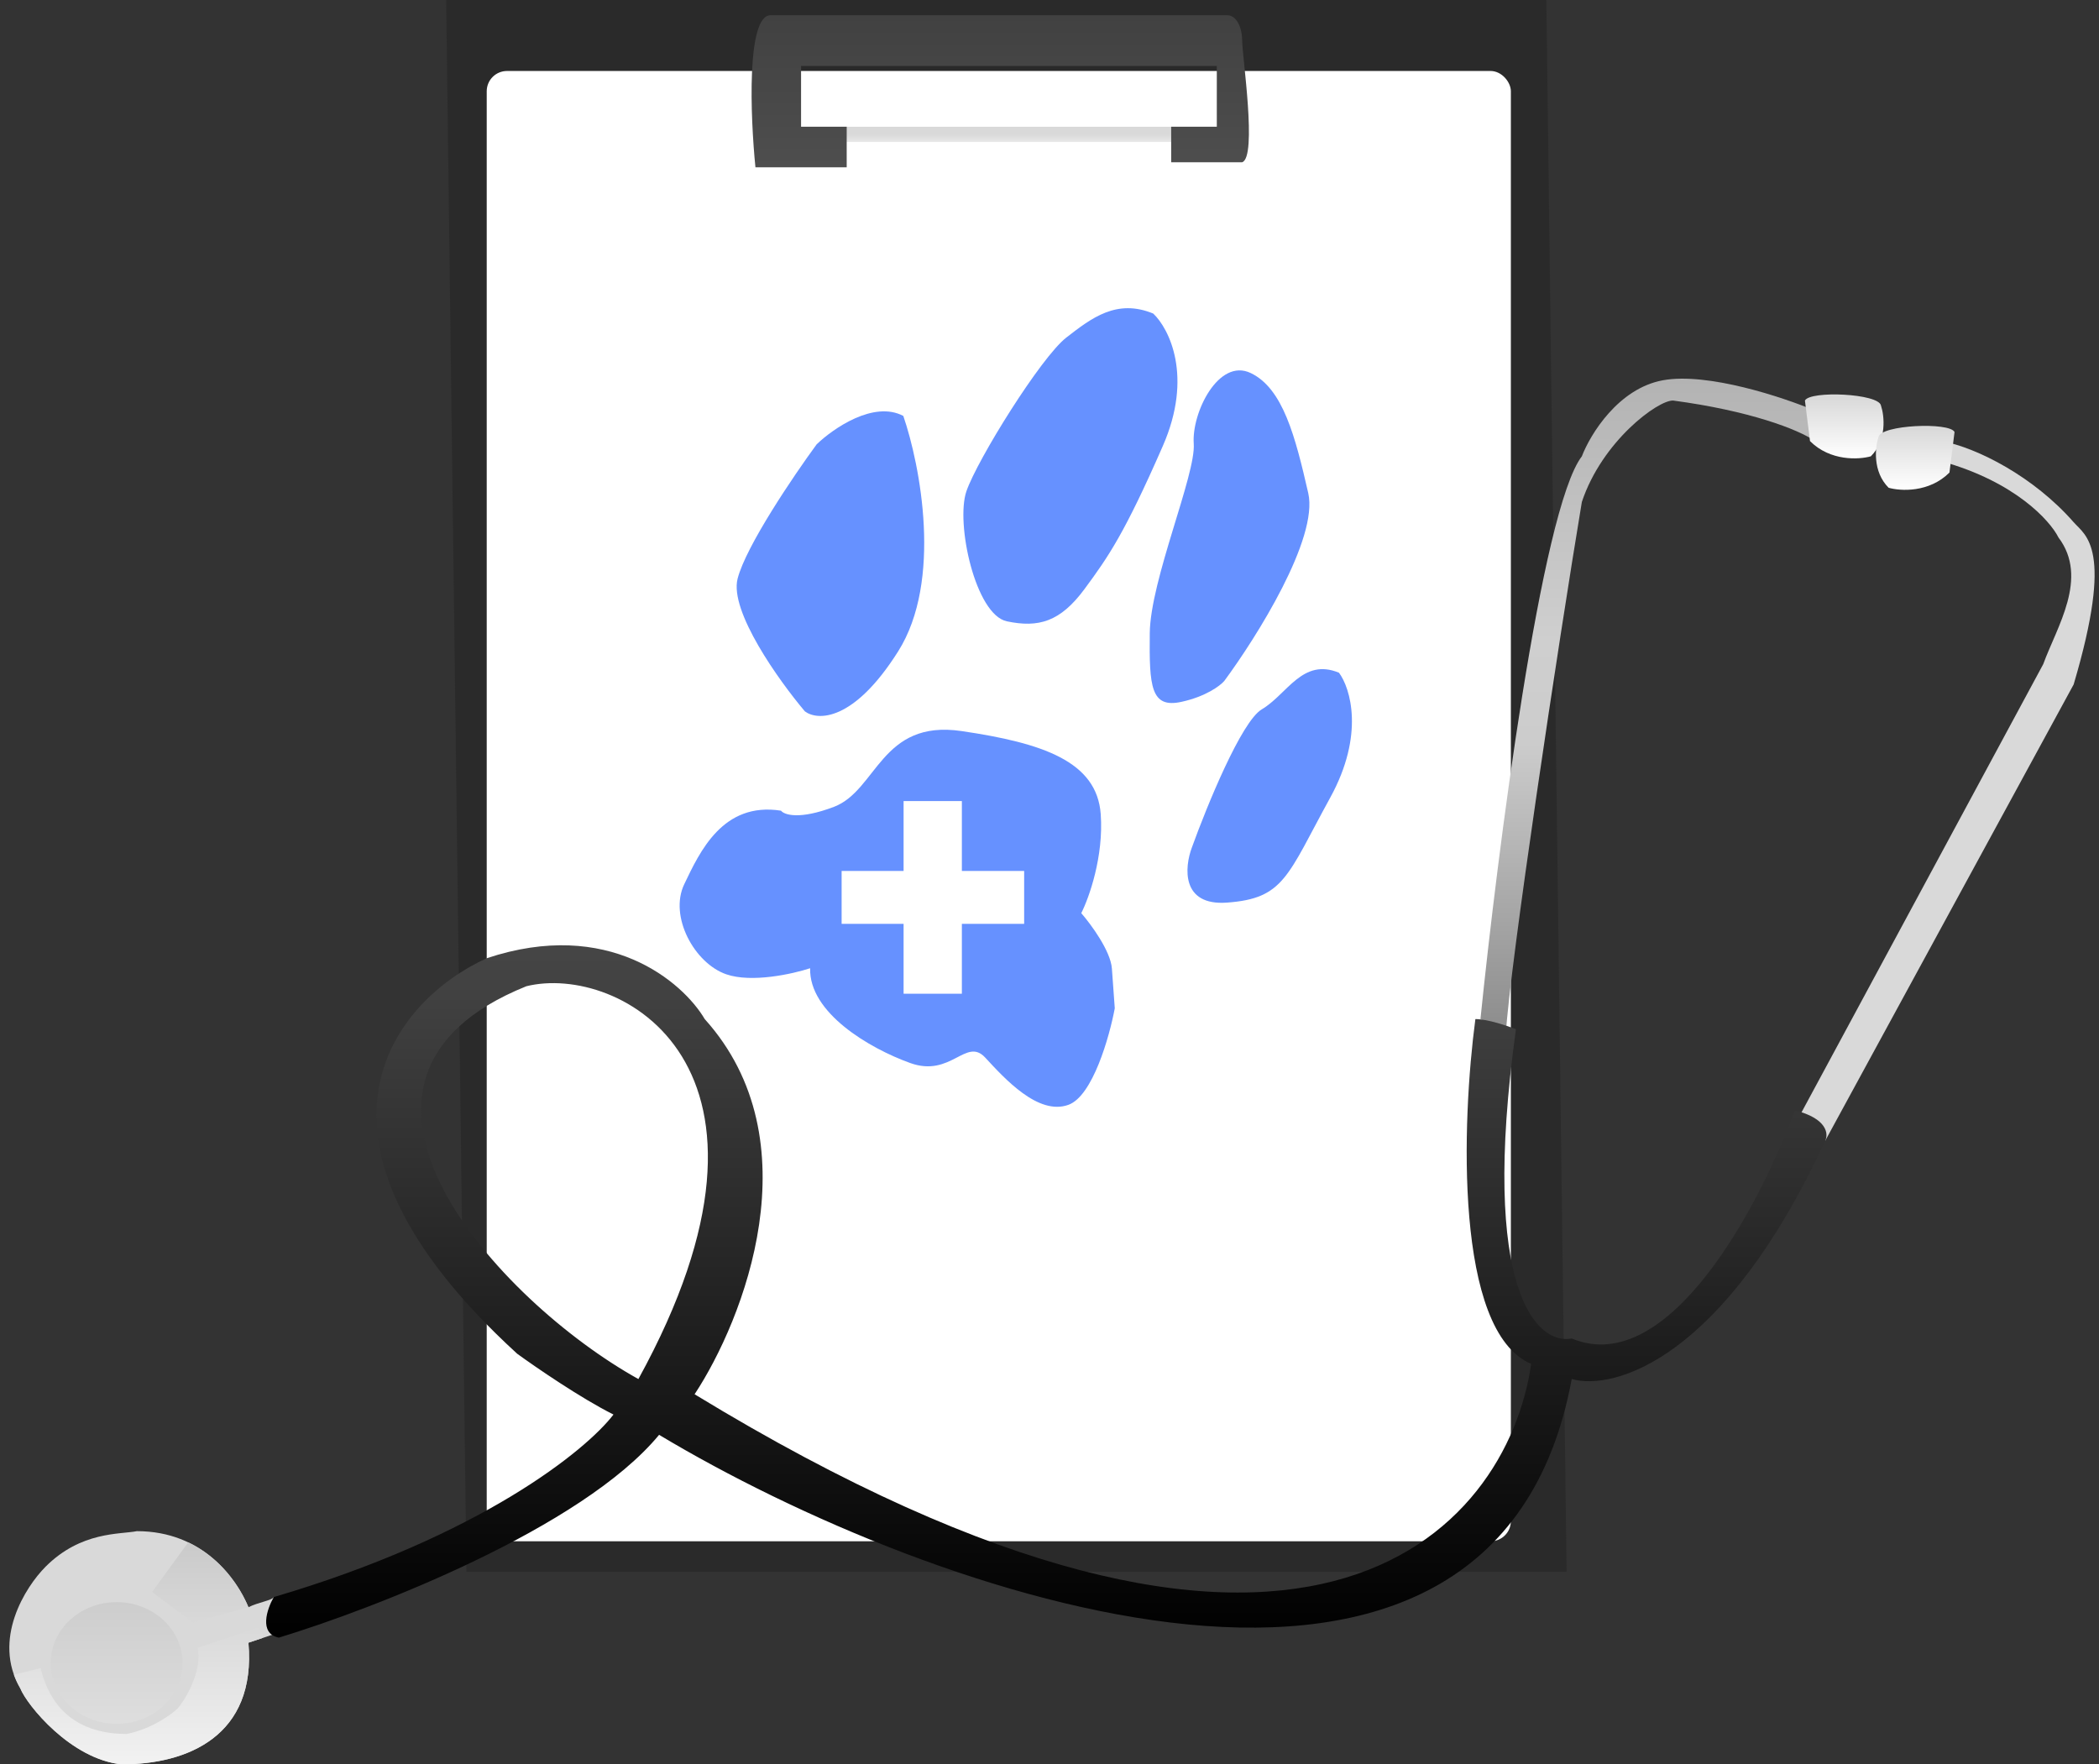 <svg width="207" height="174" viewBox="0 0 207 174" fill="none" xmlns="http://www.w3.org/2000/svg">
<rect x="0" y="0" width="207" height="174" fill="#333333" stroke="none"/>
<path opacity="0.5" d="M152.5 0H44L46 155H154.5L152.5 0Z" fill="#222222"/>
<rect x="48" y="7" width="101" height="145" rx="2" fill="white"/>
<path d="M116 12.5H83V14H116V12.5Z" fill="url(#paint0_linear_101_47)"/>
<path d="M121 1.5H76C73.6 1.5 74 11.5 74.5 16.5H83.5V12.5H79V6.5H120V12.5H115.5V16H122.5C124 15.5 122.5 5.5 122.5 4C122.5 2.8 122 1.5 121 1.5Z" fill="url(#paint1_linear_101_47)"/>
<path d="M24.5 158.5C25.5 158 26.833 157.833 27 157.5L27.5 161L24.5 162C25.3 171.2 18.5 174 12 174C7 173.5 2.667 168.167 2 166.5C-0.8 161.7 2.5 156.5 4.5 154.5C8 151 11.833 151.333 13.5 151C20 151 23.333 155.667 24.5 158.5Z" fill="#D9D9D9"/>
<path d="M201.5 65.5L177.5 110L180 112.5L204.5 67.5C208.5 54 205.667 52.833 204.5 51.5C200.562 47 195 44.167 191.5 43.5V45.5C198.7 47.5 202.167 51.333 203 53C206.024 57 202.833 61.833 201.5 65.5Z" fill="#D9D9D9"/>
<path d="M156 45C152 50.2 147.667 84.167 146 100.5L148.5 102C148.9 95.2 153.667 63.5 156 49.5C158 43.5 163.5 39.456 165 39.5C172.5 40.5 177.333 42.333 179 43.5V40.5C175.833 39.167 168.4 36.7 164 37.5C159.6 38.3 156.833 42.833 156 45Z" fill="url(#paint2_linear_101_47)"/>
<path fill-rule="evenodd" clip-rule="evenodd" d="M145.5 100.5C144.167 110.5 143.4 131.3 151 134.5C148.667 150.833 128.9 174.3 68.5 137.5C73.333 130.167 80.3 112.5 69.5 100.5C67.333 96.833 60 90.5 48 94.5C39.167 98.5 27.4 111.9 51 133.5C52.833 134.833 57.3 137.9 60.5 139.5C57.833 143 47.4 151.5 27 157.5C26.333 158.667 25.5 161.1 27.5 161.5C36.833 158.667 57.4 150.7 65 141.5C91.667 157.5 147.4 177.2 155 136C159.167 137.167 170 134.1 180 112.5C180.333 111.833 180.2 110.3 177 109.5C173.667 118.667 164.6 136 155 132C151.667 132.667 145.9 127.5 149.5 101.5C148.667 101.167 146.7 100.5 145.5 100.5ZM62.958 136C49.227 128.385 29 106.5 51.906 97.262C61 95 80 105 62.958 136Z" fill="url(#paint3_linear_101_47)"/>
<ellipse cx="11.5" cy="164" rx="6.5" ry="6" fill="url(#paint4_linear_101_47)"/>
<path fill-rule="evenodd" clip-rule="evenodd" d="M24.5 158.5C24.5 158.5 24.5 158.5 24.5 158.5C23.686 156.525 21.82 153.658 18.561 152.103L15 157L19 160L24.5 158.5L24.5 158.5ZM25.93 161.523C25.907 161.346 25.884 161.171 25.86 161L25.5 160.5L19.5 162.5C20 165 18 168 17.5 168.5C17 169 15 170.5 12.5 171C6 171 4.5 166.5 4 164.5L1.372 165.157C1.533 165.606 1.74 166.055 2 166.5C2.666 168.167 7 173.5 12 174C18.5 174 25.3 171.2 24.5 162L25.93 161.523Z" fill="url(#paint5_linear_101_47)"/>
<path d="M184.5 45C186.1 43.4 185.833 41 185.5 40C185.3 38.8 178.5 38.5 178 39.5L178.5 43.5C180.5 45.5 183.333 45.333 184.5 45Z" fill="url(#paint6_linear_101_47)"/>
<path d="M186.253 48.102C184.653 46.502 184.92 44.102 185.253 43.102C185.452 41.902 192.253 41.602 192.753 42.602L192.253 46.602C190.253 48.602 187.42 48.435 186.253 48.102Z" fill="url(#paint7_linear_101_47)"/>
<path d="M105.374 108.953C107.762 108.081 109.411 102.246 109.937 99.437L109.654 95.521C109.528 93.78 107.587 91.15 106.633 90.053C107.398 88.539 108.854 84.468 108.552 80.29C108.174 75.069 102.793 73.271 94.831 72.097C86.87 70.923 86.503 77.948 82.244 79.569C78.837 80.865 77.342 80.361 77.02 79.947C71.266 79.05 69.001 84.026 67.48 87.198C65.959 90.37 68.482 94.999 71.623 96.084C74.137 96.952 78.185 96.047 79.894 95.486C79.774 99.869 85.716 103.376 89.76 104.833C93.804 106.291 95.262 102.248 97.161 104.298C99.059 106.348 102.39 110.044 105.374 108.953Z" fill="#6691FF"/>
<path d="M88.574 64.238C92.971 57.271 90.745 45.855 89.083 41.018C86.171 39.479 82.17 42.247 80.534 43.823C78.277 46.903 73.558 53.864 72.74 57.072C71.922 60.281 76.822 67.13 79.375 70.153C80.609 71.084 84.177 71.205 88.574 64.238Z" fill="#6691FF"/>
<path d="M114.678 43.978C117.682 37.112 115.3 32.414 113.733 30.924C110.125 29.435 107.639 31.364 105.153 33.294L105.153 33.294C102.667 35.224 96.394 45.301 95.308 48.441C94.223 51.582 96.19 60.626 99.3 61.275C102.41 61.925 104.555 61.333 106.947 58.098C109.338 54.863 110.922 52.561 114.678 43.978Z" fill="#6691FF"/>
<path d="M129.017 48.628C130.041 53.103 123.919 62.848 120.731 67.162C120.327 67.628 118.916 68.693 116.503 69.217C113.487 69.873 113.33 67.697 113.388 62.444C113.445 57.19 117.945 46.804 117.725 43.758C117.505 40.712 120.174 35.27 123.347 36.79C126.521 38.31 127.737 43.034 129.017 48.628Z" fill="#6691FF"/>
<path d="M131.189 78.653C134.592 72.458 133.18 67.865 132.049 66.343C128.441 64.854 126.951 68.461 124.433 69.956C122.419 71.151 119 79.535 117.542 83.577C116.808 85.526 116.471 89.341 120.998 89.014C126.658 88.604 126.936 86.397 131.189 78.653Z" fill="#6691FF"/>
<path d="M89.111 85.892V79H94.858V85.892H101V91.108H94.858V98H89.111V91.108H83V85.892H89.111Z" fill="white"/>
<defs>
<linearGradient id="paint0_linear_101_47" x1="99.5" y1="13.25" x2="99.5" y2="14" gradientUnits="userSpaceOnUse">
<stop stop-color="#D9D9D9"/>
<stop offset="1" stop-color="#E8E8E8"/>
</linearGradient>
<linearGradient id="paint1_linear_101_47" x1="98.644" y1="1.5" x2="98.644" y2="16.5" gradientUnits="userSpaceOnUse">
<stop stop-color="#414141"/>
<stop offset="1" stop-color="#4E4E4E"/>
</linearGradient>
<linearGradient id="paint2_linear_101_47" x1="162.5" y1="37.344" x2="162.5" y2="100.5" gradientUnits="userSpaceOnUse">
<stop stop-color="#B3B3B3"/>
<stop offset="0.408" stop-color="#CFCFCF"/>
<stop offset="0.569" stop-color="#CCCCCC"/>
<stop offset="1" stop-color="#8F8F8F"/>
</linearGradient>
<linearGradient id="paint3_linear_101_47" x1="103.185" y1="93.221" x2="103.185" y2="161.5" gradientUnits="userSpaceOnUse">
<stop stop-color="#464646"/>
<stop offset="1"/>
</linearGradient>
<linearGradient id="paint4_linear_101_47" x1="11.5" y1="158" x2="11.5" y2="170" gradientUnits="userSpaceOnUse">
<stop stop-color="#CDCDCD"/>
<stop offset="1" stop-color="#DEDEDE"/>
</linearGradient>
<linearGradient id="paint5_linear_101_47" x1="13.651" y1="152.103" x2="13.651" y2="174" gradientUnits="userSpaceOnUse">
<stop stop-color="#CACACA"/>
<stop offset="1" stop-color="#F2F2F2"/>
</linearGradient>
<linearGradient id="paint6_linear_101_47" x1="182.126" y1="39.174" x2="182.126" y2="45.204" gradientUnits="userSpaceOnUse">
<stop stop-color="#D9D9D9"/>
<stop offset="1" stop-color="white"/>
</linearGradient>
<linearGradient id="paint7_linear_101_47" x1="188.626" y1="42.276" x2="188.626" y2="48.306" gradientUnits="userSpaceOnUse">
<stop stop-color="#D9D9D9"/>
<stop offset="1" stop-color="white"/>
</linearGradient>
</defs>
</svg>
